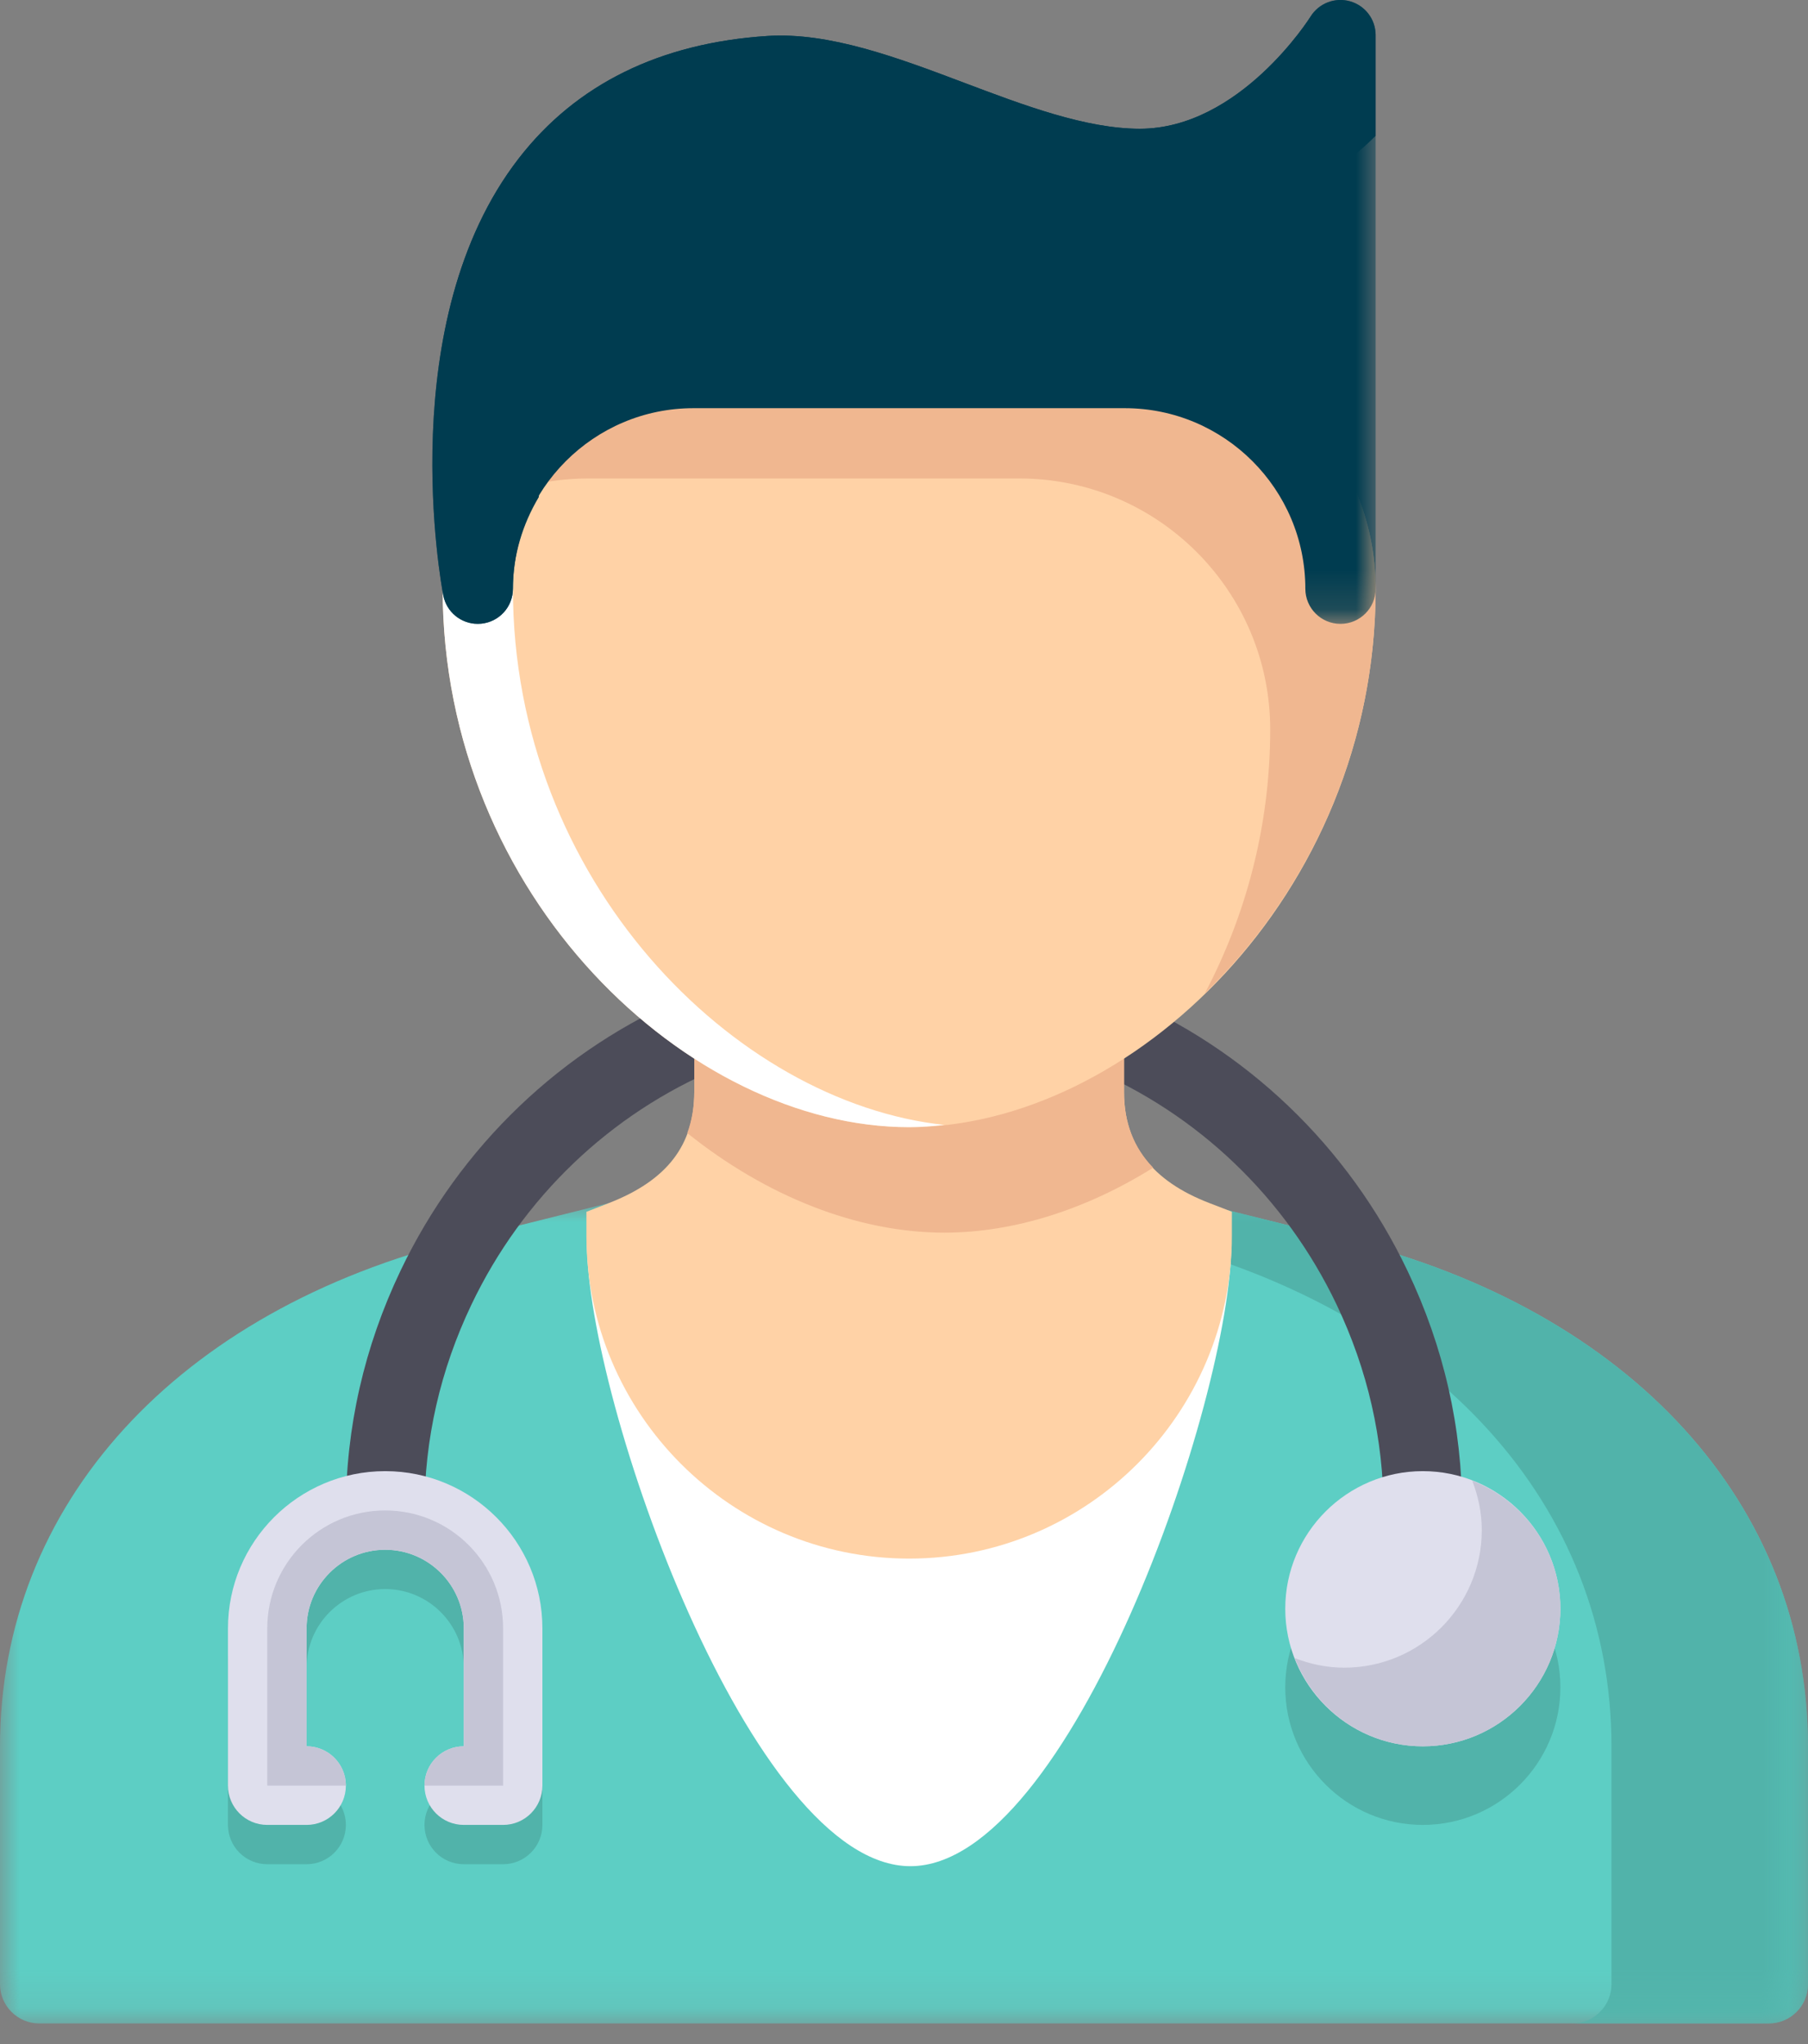 <?xml version="1.0" encoding="UTF-8"?>
<svg width="46px" height="52px" viewBox="0 0 46 52" version="1.1" xmlns="http://www.w3.org/2000/svg" xmlns:xlink="http://www.w3.org/1999/xlink">
    <rect x="0" y="0" width="46" height="52" fill="#808080" stroke="none"/>
    <title>Group 41</title>
    <defs>
        <polygon id="path-1" points="0 0 46 0 46 20.885 0 20.885"></polygon>
        <polygon id="path-3" points="0 0 16.661 0 16.661 20.884 0 20.884"></polygon>
        <polygon id="path-5" points="0 0 24 0 24 15.871 0 15.871"></polygon>
    </defs>
    <g id="Page-1" stroke="none" stroke-width="1" fill="none" fill-rule="evenodd">
        <g id="AnaaoAssomed_1440" transform="translate(-234, -1109)">
            <g id="Group-41" transform="translate(234, 1108.999)">
                <g id="Group-3" transform="translate(0, 30.591)">
                    <mask id="mask-2" fill="white">
                        <use xlink:href="#path-1"></use>
                    </mask>
                    <g id="Clip-2"></g>
                    <path d="M34.242,0.949 L30.575,0.032 C30.278,-0.044 29.961,0.024 29.718,0.214 C29.474,0.403 29.333,0.694 29.333,1.002 C29.333,4.494 26.492,7.336 23,7.336 C19.508,7.336 16.666,4.494 16.666,1.002 C16.666,0.694 16.524,0.403 16.282,0.214 C16.038,0.023 15.721,-0.046 15.424,0.032 L11.76,0.948 C4.506,2.742 0,7.681 0,13.836 L0,19.886 C0,20.438 0.448,20.886 1,20.886 L45,20.886 C45.553,20.886 46,20.438 46,19.886 L46,13.836 C46,7.681 41.494,2.742 34.242,0.949" id="Fill-1" fill="#5DCEC4" mask="url(#mask-2)"></path>
                </g>
                <g id="Group-6" transform="translate(29.339, 30.592)">
                    <mask id="mask-4" fill="white">
                        <use xlink:href="#path-3"></use>
                    </mask>
                    <g id="Clip-5"></g>
                    <path d="M4.903,0.948 L1.236,0.031 C0.939,-0.045 0.622,0.023 0.379,0.213 C0.143,0.397 0.008,0.678 0,0.975 C7.194,2.788 11.661,7.708 11.661,13.835 L11.661,19.885 C11.661,20.437 11.214,20.885 10.661,20.885 L15.661,20.885 C16.214,20.885 16.661,20.437 16.661,19.885 L16.661,13.835 C16.661,7.68 12.155,2.741 4.903,0.948" id="Fill-4" fill="#51B3AA" mask="url(#mask-4)"></path>
                </g>
                <path d="M27.745,27.926 L27.745,26.579 C26.291,27.433 24.719,27.926 23.162,27.926 C21.605,27.926 20.033,27.433 18.578,26.579 L18.578,27.926 C18.578,29.951 16.449,31.593 14.931,31.593 C14.931,35.643 19.112,47.476 23.162,47.476 C27.212,47.476 31.331,35.643 31.331,31.593 C29.812,31.593 27.745,29.951 27.745,27.926" id="Fill-7" fill="#FFFFFF"></path>
                <path d="M9.8,39.426 C9.248,39.426 8.8,38.979 8.8,38.426 C8.8,36.315 9.267,34.265 10.188,32.332 C11.698,29.163 14.299,26.675 17.511,25.327 C18.022,25.114 18.607,25.353 18.82,25.863 C19.034,26.372 18.794,26.958 18.285,27.172 C15.526,28.329 13.292,30.467 11.993,33.193 C11.201,34.854 10.8,36.614 10.8,38.426 C10.8,38.979 10.352,39.426 9.8,39.426" id="Fill-9" fill="#4C4C59"></path>
                <path d="M36.2,39.426 C35.647,39.426 35.2,38.979 35.2,38.426 C35.2,36.615 34.799,34.855 34.008,33.193 C32.709,30.468 30.474,28.329 27.715,27.172 C27.205,26.958 26.966,26.372 27.18,25.863 C27.392,25.354 27.98,25.113 28.488,25.327 C31.701,26.675 34.303,29.163 35.812,32.333 C36.733,34.265 37.2,36.315 37.2,38.426 C37.2,38.979 36.753,39.426 36.2,39.426" id="Fill-11" fill="#4C4C59"></path>
                <path d="M9.8,38.426 C7.594,38.426 5.8,40.22 5.8,42.426 L5.8,46.426 C5.8,46.979 6.248,47.426 6.8,47.426 L7.8,47.426 C8.352,47.426 8.8,46.979 8.8,46.426 C8.8,45.873 8.352,45.426 7.8,45.426 L7.8,42.426 C7.8,41.323 8.697,40.426 9.8,40.426 C10.903,40.426 11.8,41.323 11.8,42.426 L11.8,45.426 C11.248,45.426 10.8,45.873 10.8,46.426 C10.8,46.979 11.248,47.426 11.8,47.426 L12.8,47.426 C13.352,47.426 13.8,46.979 13.8,46.426 L13.8,42.426 C13.8,40.22 12.006,38.426 9.8,38.426" id="Fill-13" fill="#51B3AA"></path>
                <path d="M9.8,37.426 C7.594,37.426 5.8,39.22 5.8,41.426 L5.8,45.426 C5.8,45.979 6.248,46.426 6.8,46.426 L7.8,46.426 C8.352,46.426 8.8,45.979 8.8,45.426 C8.8,44.873 8.352,44.426 7.8,44.426 L7.8,41.426 C7.8,40.323 8.697,39.426 9.8,39.426 C10.903,39.426 11.8,40.323 11.8,41.426 L11.8,44.426 C11.248,44.426 10.8,44.873 10.8,45.426 C10.8,45.979 11.248,46.426 11.8,46.426 L12.8,46.426 C13.352,46.426 13.8,45.979 13.8,45.426 L13.8,41.426 C13.8,39.22 12.006,37.426 9.8,37.426" id="Fill-15" fill="#DFDFED"></path>
                <path d="M12.8,41.426 C12.8,39.769 11.457,38.426 9.8,38.426 C8.143,38.426 6.8,39.769 6.8,41.426 L6.8,45.426 L8.8,45.426 C8.8,44.873 8.352,44.426 7.8,44.426 L7.8,41.426 C7.8,40.324 8.697,39.426 9.8,39.426 C10.903,39.426 11.8,40.324 11.8,41.426 L11.8,44.426 C11.248,44.426 10.8,44.873 10.8,45.426 L12.8,45.426 L12.8,41.426 Z" id="Fill-17" fill="#C5C5D6"></path>
                <path d="M36.2,46.426 C34.27,46.426 32.7,44.856 32.7,42.926 C32.7,40.996 34.27,39.426 36.2,39.426 C38.13,39.426 39.7,40.996 39.7,42.926 C39.7,44.856 38.13,46.426 36.2,46.426" id="Fill-19" fill="#51B3AA"></path>
                <path d="M36.2,44.426 C34.27,44.426 32.7,42.856 32.7,40.926 C32.7,38.996 34.27,37.426 36.2,37.426 C38.13,37.426 39.7,38.996 39.7,40.926 C39.7,42.856 38.13,44.426 36.2,44.426" id="Fill-21" fill="#DFDFED"></path>
                <path d="M37.457,37.669 C37.609,38.06 37.7,38.482 37.7,38.926 C37.7,40.856 36.13,42.426 34.2,42.426 C33.756,42.426 33.335,42.334 32.943,42.183 C33.45,43.491 34.715,44.426 36.2,44.426 C38.13,44.426 39.7,42.856 39.7,40.926 C39.7,39.44 38.766,38.176 37.457,37.669" id="Fill-23" fill="#C5C5D6"></path>
                <path d="M30.769,30.606 C29.308,30.044 28.598,29.12 28.598,27.782 L28.598,24.876 L27.251,25.667 C25.892,26.466 24.467,26.888 23.131,26.888 C21.795,26.888 20.37,26.466 19.011,25.667 L17.664,24.876 L17.664,27.782 C17.664,29.132 16.973,30.03 15.49,30.607 L14.92,30.829 L14.92,31.44 C14.92,35.968 18.604,39.651 23.131,39.651 C27.658,39.651 31.342,35.968 31.342,31.44 L31.342,30.827 L30.769,30.606 Z" id="Fill-25" fill="#FFD2A6"></path>
                <path d="M28.598,24.876 L27.251,25.667 C25.892,26.466 24.467,26.888 23.131,26.888 C21.795,26.888 20.37,26.466 19.011,25.667 L17.664,24.876 L17.664,27.782 C17.664,28.167 17.601,28.512 17.486,28.826 C19.484,30.427 21.804,31.359 24.025,31.359 C25.804,31.359 27.648,30.764 29.339,29.707 C28.847,29.198 28.598,28.563 28.598,27.782 L28.598,24.876 Z" id="Fill-27" fill="#F0B790"></path>
                <path d="M28.619,8.596 L17.643,8.596 C14.124,8.596 11.262,11.459 11.262,14.978 C11.262,22.817 17.529,28.676 23.131,28.676 C28.733,28.676 34.999,22.817 34.999,14.978 C34.999,11.459 32.138,8.596 28.619,8.596" id="Fill-29" fill="#FFD2A6"></path>
                <path d="M35,14.978 C35,11.459 32.137,8.596 28.619,8.596 L17.644,8.596 C14.747,8.596 12.299,10.538 11.523,13.187 C12.516,12.548 13.695,12.173 14.961,12.173 L25.936,12.173 C29.455,12.173 32.317,15.036 32.317,18.555 C32.317,21.034 31.688,23.312 30.654,25.272 C33.19,22.806 35,19.183 35,14.978" id="Fill-31" fill="#F0B790"></path>
                <path d="M13.05,14.978 C13.05,11.459 15.912,8.596 19.431,8.596 L17.643,8.596 C14.124,8.596 11.262,11.459 11.262,14.978 C11.262,22.818 17.529,28.676 23.131,28.676 C23.427,28.676 23.727,28.651 24.026,28.619 C18.671,28.042 13.05,22.403 13.05,14.978" id="Fill-33" fill="#FFFFFF"></path>
                <g id="Group-37" transform="translate(11, 0.001)">
                    <mask id="mask-6" fill="white">
                        <use xlink:href="#path-5"></use>
                    </mask>
                    <g id="Clip-36"></g>
                    <path d="M23.35,0.034 C22.963,-0.076 22.555,0.084 22.344,0.423 C22.327,0.452 20.545,3.276 17.999,3.276 C16.63,3.276 15.049,2.68 13.521,2.102 C11.84,1.468 10.103,0.815 8.529,0.915 C5.789,1.094 3.657,2.143 2.194,4.036 C-1.011,8.181 0.224,14.863 0.278,15.145 C0.359,15.57 0.731,15.871 1.155,15.871 C1.184,15.871 1.212,15.87 1.241,15.867 C1.7,15.824 2.05,15.438 2.05,14.977 C2.05,12.444 4.111,10.384 6.643,10.384 L17.618,10.384 C20.151,10.384 22.211,12.444 22.211,14.977 C22.211,15.471 22.612,15.871 23.105,15.871 C23.599,15.871 24,15.471 24,14.977 L24,0.893 C24,0.493 23.734,0.143 23.35,0.034" id="Fill-35" fill="#003C50" mask="url(#mask-6)"></path>
                </g>
                <g id="Group-40" transform="translate(11, 0)" fill="#003C50">
                    <path d="M11.211,2.704 C12.786,2.604 14.523,3.257 16.203,3.891 C17.732,4.468 19.312,5.065 20.682,5.065 C22.07,5.065 23.228,4.226 23.999,3.457 L23.999,0.893 C23.999,0.494 23.734,0.144 23.35,0.034 C22.963,-0.076 22.555,0.084 22.344,0.423 C22.327,0.452 20.545,3.276 17.999,3.276 C16.63,3.276 15.049,2.68 13.52,2.103 C11.84,1.468 10.103,0.815 8.528,0.916 C5.789,1.094 3.657,2.144 2.194,4.036 C-1.011,8.181 0.224,14.864 0.278,15.146 C0.359,15.571 0.731,15.872 1.155,15.872 C1.183,15.872 1.212,15.871 1.241,15.868 C1.7,15.824 2.05,15.439 2.05,14.977 C2.05,14.123 2.3,13.333 2.708,12.647 C2.812,10.458 3.317,7.842 4.877,5.824 C6.34,3.932 8.471,2.882 11.211,2.704" id="Fill-38"></path>
                </g>
            </g>
        </g>
    </g>
</svg>